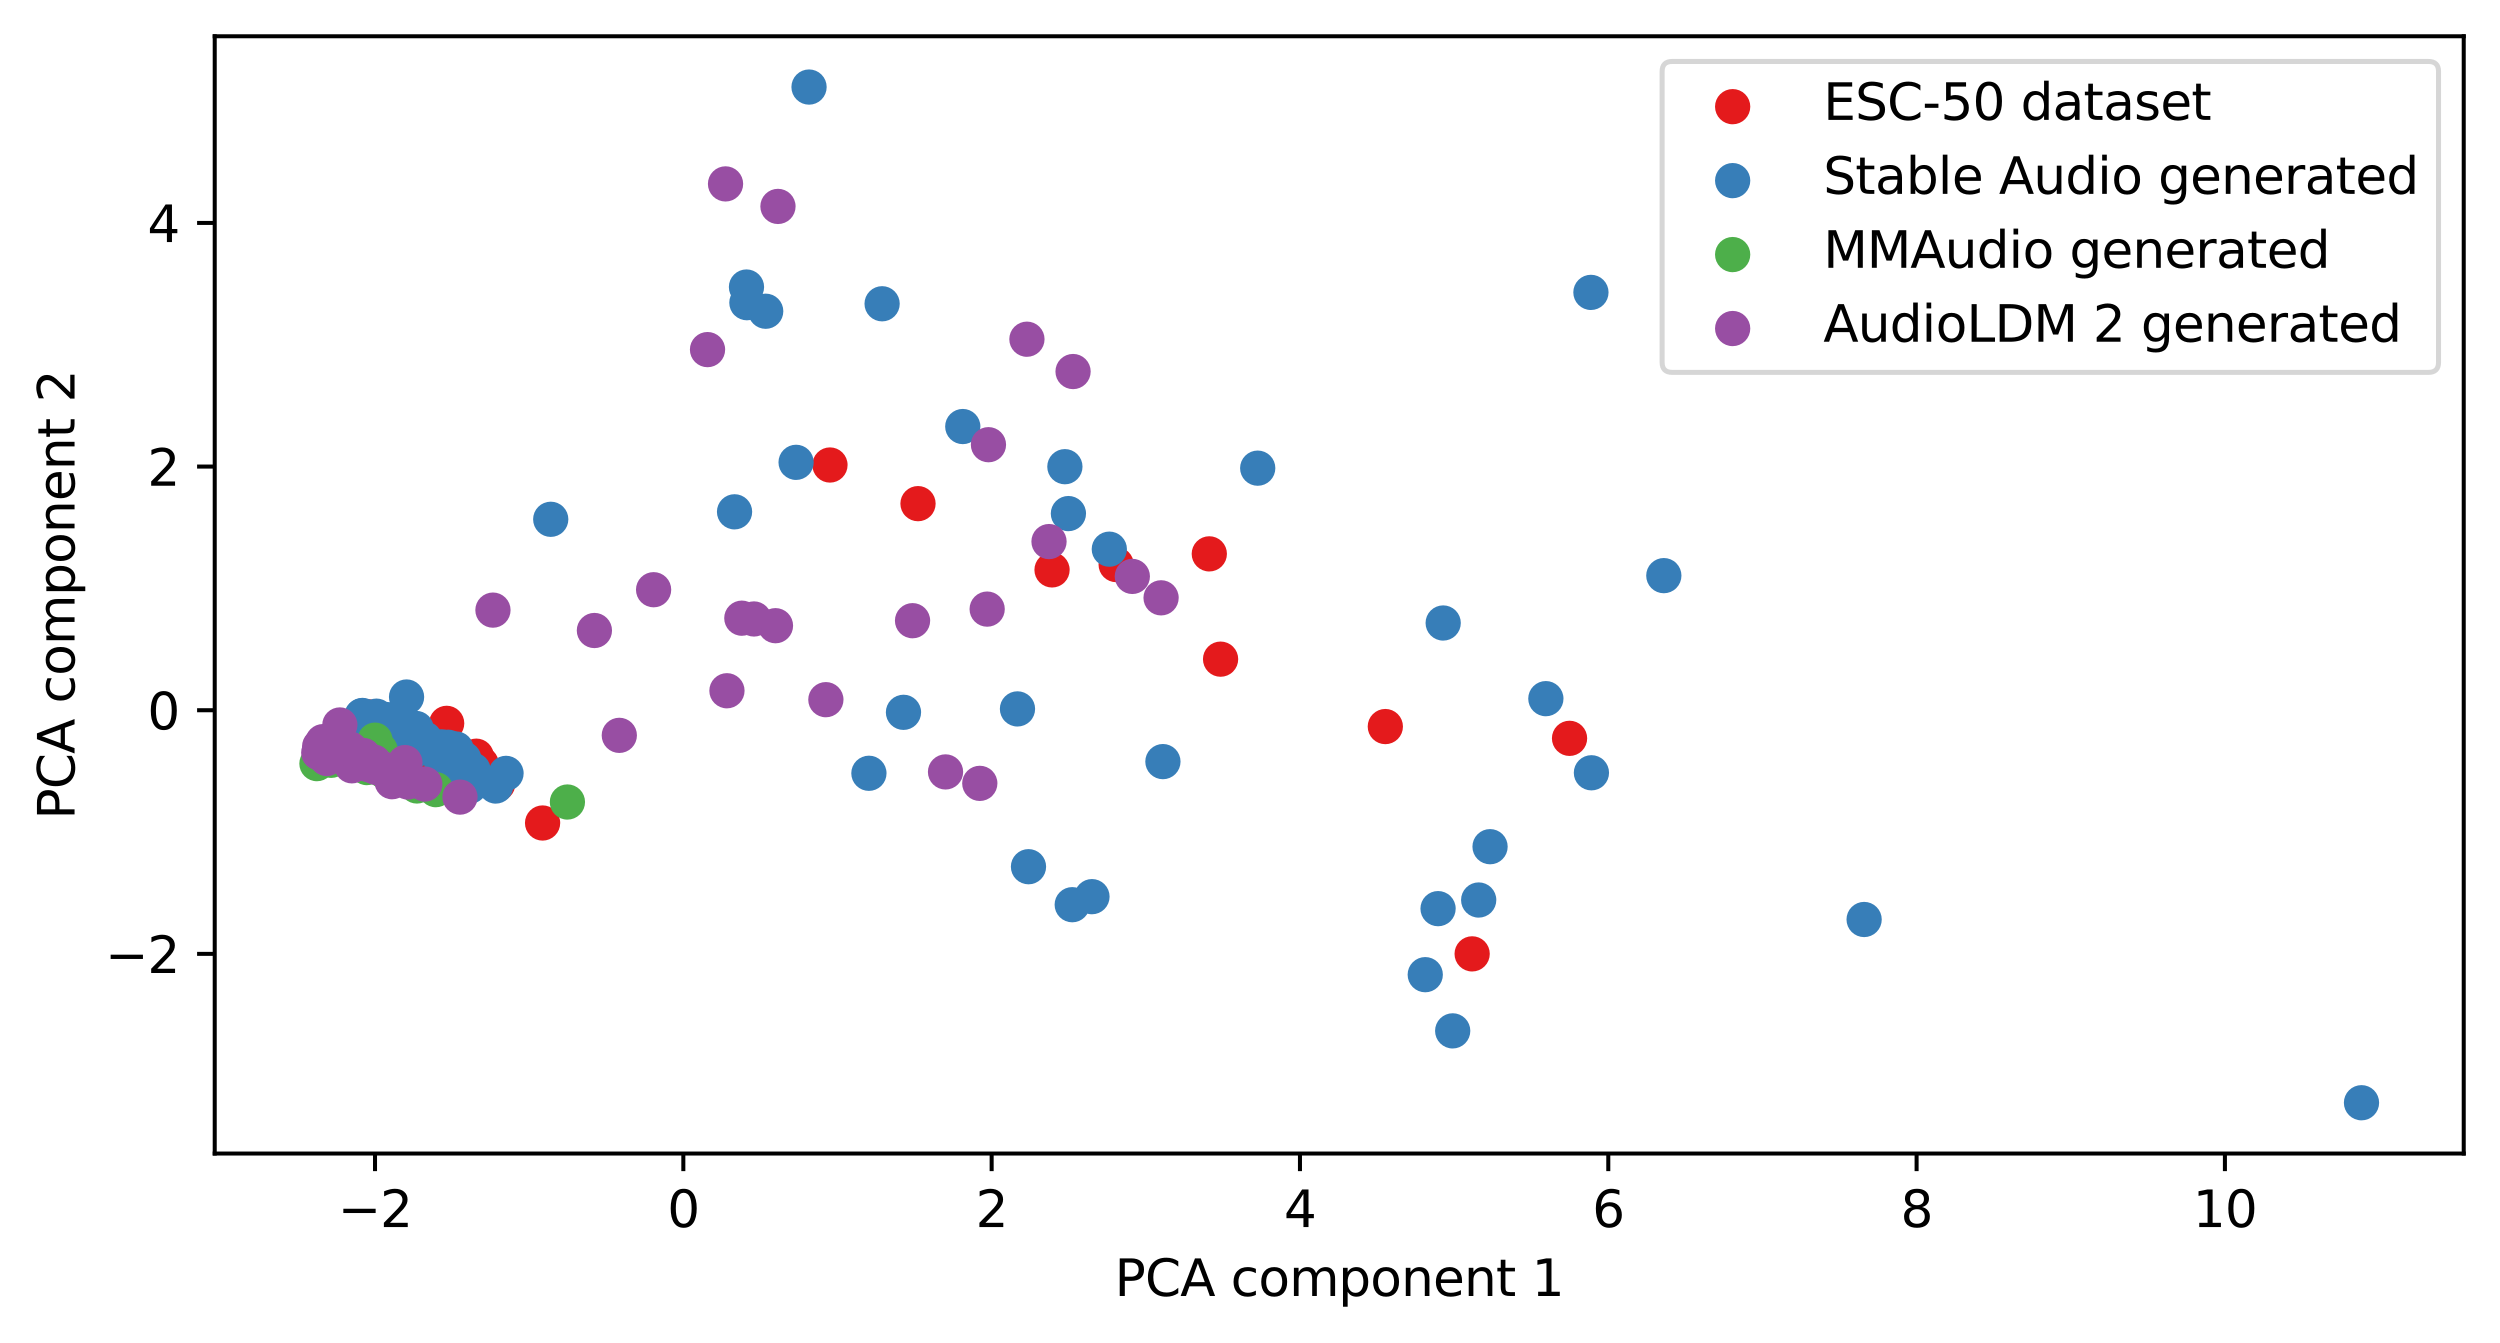 <?xml version="1.0" encoding="utf-8" standalone="no"?>
<!DOCTYPE svg PUBLIC "-//W3C//DTD SVG 1.1//EN"
  "http://www.w3.org/Graphics/SVG/1.1/DTD/svg11.dtd">
<svg xmlns:xlink="http://www.w3.org/1999/xlink" width="496.22pt" height="266.516pt" viewBox="0 0 496.22 266.516" xmlns="http://www.w3.org/2000/svg" version="1.1">
 <defs>
  <style type="text/css">*{stroke-linejoin: round; stroke-linecap: butt}</style>
 </defs>
 <g id="figure_1">
  <g id="patch_1">
   <path d="M 0 266.516 
L 496.22 266.516 
L 496.22 0 
L 0 0 
z
" style="fill: #ffffff"/>
  </g>
  <g id="axes_1">
   <g id="patch_2">
    <path d="M 42.62 228.96 
L 489.02 228.96 
L 489.02 7.2 
L 42.62 7.2 
z
" style="fill: #ffffff"/>
   </g>
   <g id="PathCollection_1">
    <defs>
     <path id="m71745b156c" d="M 0 3 
C 0.796 3 1.559 2.684 2.121 2.121 
C 2.684 1.559 3 0.796 3 0 
C 3 -0.796 2.684 -1.559 2.121 -2.121 
C 1.559 -2.684 0.796 -3 0 -3 
C -0.796 -3 -1.559 -2.684 -2.121 -2.121 
C -2.684 -1.559 -3 -0.796 -3 0 
C -3 0.796 -2.684 1.559 -2.121 2.121 
C -1.559 2.684 -0.796 3 0 3 
z
" style="stroke: #e41a1c"/>
    </defs>
    <g clip-path="url(#p0a23912acc)">
     <use xlink:href="#m71745b156c" x="89.39" y="150.305" style="fill: #e41a1c; stroke: #e41a1c"/>
     <use xlink:href="#m71745b156c" x="82.631" y="147.288" style="fill: #e41a1c; stroke: #e41a1c"/>
     <use xlink:href="#m71745b156c" x="85.087" y="147.838" style="fill: #e41a1c; stroke: #e41a1c"/>
     <use xlink:href="#m71745b156c" x="89.324" y="152.414" style="fill: #e41a1c; stroke: #e41a1c"/>
     <use xlink:href="#m71745b156c" x="75.941" y="145.115" style="fill: #e41a1c; stroke: #e41a1c"/>
     <use xlink:href="#m71745b156c" x="98.795" y="155.592" style="fill: #e41a1c; stroke: #e41a1c"/>
     <use xlink:href="#m71745b156c" x="240.032" y="109.936" style="fill: #e41a1c; stroke: #e41a1c"/>
     <use xlink:href="#m71745b156c" x="95.504" y="151.627" style="fill: #e41a1c; stroke: #e41a1c"/>
     <use xlink:href="#m71745b156c" x="87.252" y="149.55" style="fill: #e41a1c; stroke: #e41a1c"/>
     <use xlink:href="#m71745b156c" x="78.354" y="145.367" style="fill: #e41a1c; stroke: #e41a1c"/>
     <use xlink:href="#m71745b156c" x="88.658" y="143.575" style="fill: #e41a1c; stroke: #e41a1c"/>
     <use xlink:href="#m71745b156c" x="81.967" y="146.734" style="fill: #e41a1c; stroke: #e41a1c"/>
     <use xlink:href="#m71745b156c" x="84.315" y="147.392" style="fill: #e41a1c; stroke: #e41a1c"/>
     <use xlink:href="#m71745b156c" x="87.472" y="150.974" style="fill: #e41a1c; stroke: #e41a1c"/>
     <use xlink:href="#m71745b156c" x="89.303" y="149.693" style="fill: #e41a1c; stroke: #e41a1c"/>
     <use xlink:href="#m71745b156c" x="311.536" y="146.552" style="fill: #e41a1c; stroke: #e41a1c"/>
     <use xlink:href="#m71745b156c" x="72.978" y="142.26" style="fill: #e41a1c; stroke: #e41a1c"/>
     <use xlink:href="#m71745b156c" x="86.534" y="148.903" style="fill: #e41a1c; stroke: #e41a1c"/>
     <use xlink:href="#m71745b156c" x="107.695" y="163.356" style="fill: #e41a1c; stroke: #e41a1c"/>
     <use xlink:href="#m71745b156c" x="86.717" y="150.356" style="fill: #e41a1c; stroke: #e41a1c"/>
     <use xlink:href="#m71745b156c" x="95.206" y="153.886" style="fill: #e41a1c; stroke: #e41a1c"/>
     <use xlink:href="#m71745b156c" x="93.02" y="152.169" style="fill: #e41a1c; stroke: #e41a1c"/>
     <use xlink:href="#m71745b156c" x="73.676" y="146.393" style="fill: #e41a1c; stroke: #e41a1c"/>
     <use xlink:href="#m71745b156c" x="80.203" y="146.301" style="fill: #e41a1c; stroke: #e41a1c"/>
     <use xlink:href="#m71745b156c" x="94.533" y="150.092" style="fill: #e41a1c; stroke: #e41a1c"/>
     <use xlink:href="#m71745b156c" x="242.27" y="130.835" style="fill: #e41a1c; stroke: #e41a1c"/>
     <use xlink:href="#m71745b156c" x="208.817" y="113.119" style="fill: #e41a1c; stroke: #e41a1c"/>
     <use xlink:href="#m71745b156c" x="274.971" y="144.214" style="fill: #e41a1c; stroke: #e41a1c"/>
     <use xlink:href="#m71745b156c" x="292.204" y="189.332" style="fill: #e41a1c; stroke: #e41a1c"/>
     <use xlink:href="#m71745b156c" x="95.523" y="152.579" style="fill: #e41a1c; stroke: #e41a1c"/>
     <use xlink:href="#m71745b156c" x="164.738" y="92.298" style="fill: #e41a1c; stroke: #e41a1c"/>
     <use xlink:href="#m71745b156c" x="182.214" y="99.968" style="fill: #e41a1c; stroke: #e41a1c"/>
     <use xlink:href="#m71745b156c" x="221.545" y="112.063" style="fill: #e41a1c; stroke: #e41a1c"/>
    </g>
   </g>
   <g id="PathCollection_2">
    <defs>
     <path id="m105aaa38ca" d="M 0 3 
C 0.796 3 1.559 2.684 2.121 2.121 
C 2.684 1.559 3 0.796 3 0 
C 3 -0.796 2.684 -1.559 2.121 -2.121 
C 1.559 -2.684 0.796 -3 0 -3 
C -0.796 -3 -1.559 -2.684 -2.121 -2.121 
C -2.684 -1.559 -3 -0.796 -3 0 
C -3 0.796 -2.684 1.559 -2.121 2.121 
C -1.559 2.684 -0.796 3 0 3 
z
" style="stroke: #377eb8"/>
    </defs>
    <g clip-path="url(#p0a23912acc)">
     <use xlink:href="#m105aaa38ca" x="90.923" y="151.576" style="fill: #377eb8; stroke: #377eb8"/>
     <use xlink:href="#m105aaa38ca" x="468.729" y="218.88" style="fill: #377eb8; stroke: #377eb8"/>
     <use xlink:href="#m105aaa38ca" x="216.743" y="177.976" style="fill: #377eb8; stroke: #377eb8"/>
     <use xlink:href="#m105aaa38ca" x="211.367" y="92.634" style="fill: #377eb8; stroke: #377eb8"/>
     <use xlink:href="#m105aaa38ca" x="285.438" y="180.356" style="fill: #377eb8; stroke: #377eb8"/>
     <use xlink:href="#m105aaa38ca" x="84.327" y="146.686" style="fill: #377eb8; stroke: #377eb8"/>
     <use xlink:href="#m105aaa38ca" x="80.696" y="138.346" style="fill: #377eb8; stroke: #377eb8"/>
     <use xlink:href="#m105aaa38ca" x="81.53" y="149.56" style="fill: #377eb8; stroke: #377eb8"/>
     <use xlink:href="#m105aaa38ca" x="75.283" y="143.885" style="fill: #377eb8; stroke: #377eb8"/>
     <use xlink:href="#m105aaa38ca" x="71.845" y="145.232" style="fill: #377eb8; stroke: #377eb8"/>
     <use xlink:href="#m105aaa38ca" x="330.249" y="114.257" style="fill: #377eb8; stroke: #377eb8"/>
     <use xlink:href="#m105aaa38ca" x="76.801" y="142.821" style="fill: #377eb8; stroke: #377eb8"/>
     <use xlink:href="#m105aaa38ca" x="87.916" y="150.387" style="fill: #377eb8; stroke: #377eb8"/>
     <use xlink:href="#m105aaa38ca" x="73.688" y="144.014" style="fill: #377eb8; stroke: #377eb8"/>
     <use xlink:href="#m105aaa38ca" x="93.91" y="152.878" style="fill: #377eb8; stroke: #377eb8"/>
     <use xlink:href="#m105aaa38ca" x="288.342" y="204.616" style="fill: #377eb8; stroke: #377eb8"/>
     <use xlink:href="#m105aaa38ca" x="109.314" y="103.074" style="fill: #377eb8; stroke: #377eb8"/>
     <use xlink:href="#m105aaa38ca" x="92.075" y="150.651" style="fill: #377eb8; stroke: #377eb8"/>
     <use xlink:href="#m105aaa38ca" x="87.633" y="148.242" style="fill: #377eb8; stroke: #377eb8"/>
     <use xlink:href="#m105aaa38ca" x="83.213" y="146.334" style="fill: #377eb8; stroke: #377eb8"/>
     <use xlink:href="#m105aaa38ca" x="315.878" y="153.389" style="fill: #377eb8; stroke: #377eb8"/>
     <use xlink:href="#m105aaa38ca" x="100.439" y="153.506" style="fill: #377eb8; stroke: #377eb8"/>
     <use xlink:href="#m105aaa38ca" x="91.788" y="152.831" style="fill: #377eb8; stroke: #377eb8"/>
     <use xlink:href="#m105aaa38ca" x="204.143" y="172.031" style="fill: #377eb8; stroke: #377eb8"/>
     <use xlink:href="#m105aaa38ca" x="175.089" y="60.295" style="fill: #377eb8; stroke: #377eb8"/>
     <use xlink:href="#m105aaa38ca" x="75.795" y="146.29" style="fill: #377eb8; stroke: #377eb8"/>
     <use xlink:href="#m105aaa38ca" x="220.186" y="109.004" style="fill: #377eb8; stroke: #377eb8"/>
     <use xlink:href="#m105aaa38ca" x="151.981" y="61.777" style="fill: #377eb8; stroke: #377eb8"/>
     <use xlink:href="#m105aaa38ca" x="71.942" y="142.007" style="fill: #377eb8; stroke: #377eb8"/>
     <use xlink:href="#m105aaa38ca" x="82.599" y="144.591" style="fill: #377eb8; stroke: #377eb8"/>
     <use xlink:href="#m105aaa38ca" x="160.585" y="17.28" style="fill: #377eb8; stroke: #377eb8"/>
     <use xlink:href="#m105aaa38ca" x="79.992" y="146.587" style="fill: #377eb8; stroke: #377eb8"/>
     <use xlink:href="#m105aaa38ca" x="148.25" y="60.082" style="fill: #377eb8; stroke: #377eb8"/>
     <use xlink:href="#m105aaa38ca" x="145.799" y="101.59" style="fill: #377eb8; stroke: #377eb8"/>
     <use xlink:href="#m105aaa38ca" x="370.007" y="182.509" style="fill: #377eb8; stroke: #377eb8"/>
     <use xlink:href="#m105aaa38ca" x="230.825" y="151.17" style="fill: #377eb8; stroke: #377eb8"/>
     <use xlink:href="#m105aaa38ca" x="92.935" y="152.181" style="fill: #377eb8; stroke: #377eb8"/>
     <use xlink:href="#m105aaa38ca" x="74.711" y="142.148" style="fill: #377eb8; stroke: #377eb8"/>
     <use xlink:href="#m105aaa38ca" x="78.512" y="146.834" style="fill: #377eb8; stroke: #377eb8"/>
     <use xlink:href="#m105aaa38ca" x="89.182" y="151.969" style="fill: #377eb8; stroke: #377eb8"/>
     <use xlink:href="#m105aaa38ca" x="90.525" y="148.668" style="fill: #377eb8; stroke: #377eb8"/>
     <use xlink:href="#m105aaa38ca" x="295.758" y="168.058" style="fill: #377eb8; stroke: #377eb8"/>
     <use xlink:href="#m105aaa38ca" x="172.468" y="153.488" style="fill: #377eb8; stroke: #377eb8"/>
     <use xlink:href="#m105aaa38ca" x="179.329" y="141.388" style="fill: #377eb8; stroke: #377eb8"/>
     <use xlink:href="#m105aaa38ca" x="249.641" y="92.925" style="fill: #377eb8; stroke: #377eb8"/>
     <use xlink:href="#m105aaa38ca" x="86.378" y="148.255" style="fill: #377eb8; stroke: #377eb8"/>
     <use xlink:href="#m105aaa38ca" x="89.987" y="151.399" style="fill: #377eb8; stroke: #377eb8"/>
     <use xlink:href="#m105aaa38ca" x="306.834" y="138.675" style="fill: #377eb8; stroke: #377eb8"/>
     <use xlink:href="#m105aaa38ca" x="87.478" y="150.743" style="fill: #377eb8; stroke: #377eb8"/>
     <use xlink:href="#m105aaa38ca" x="282.895" y="193.462" style="fill: #377eb8; stroke: #377eb8"/>
     <use xlink:href="#m105aaa38ca" x="191.099" y="84.663" style="fill: #377eb8; stroke: #377eb8"/>
     <use xlink:href="#m105aaa38ca" x="71.811" y="142.113" style="fill: #377eb8; stroke: #377eb8"/>
     <use xlink:href="#m105aaa38ca" x="315.78" y="58.036" style="fill: #377eb8; stroke: #377eb8"/>
     <use xlink:href="#m105aaa38ca" x="77.862" y="143.049" style="fill: #377eb8; stroke: #377eb8"/>
     <use xlink:href="#m105aaa38ca" x="79.306" y="146.859" style="fill: #377eb8; stroke: #377eb8"/>
     <use xlink:href="#m105aaa38ca" x="88.954" y="148.318" style="fill: #377eb8; stroke: #377eb8"/>
     <use xlink:href="#m105aaa38ca" x="212.066" y="101.94" style="fill: #377eb8; stroke: #377eb8"/>
     <use xlink:href="#m105aaa38ca" x="212.824" y="179.572" style="fill: #377eb8; stroke: #377eb8"/>
     <use xlink:href="#m105aaa38ca" x="286.455" y="123.657" style="fill: #377eb8; stroke: #377eb8"/>
     <use xlink:href="#m105aaa38ca" x="98.399" y="156.016" style="fill: #377eb8; stroke: #377eb8"/>
     <use xlink:href="#m105aaa38ca" x="201.958" y="140.71" style="fill: #377eb8; stroke: #377eb8"/>
     <use xlink:href="#m105aaa38ca" x="293.502" y="178.641" style="fill: #377eb8; stroke: #377eb8"/>
     <use xlink:href="#m105aaa38ca" x="84.988" y="147.84" style="fill: #377eb8; stroke: #377eb8"/>
     <use xlink:href="#m105aaa38ca" x="93.256" y="156.047" style="fill: #377eb8; stroke: #377eb8"/>
     <use xlink:href="#m105aaa38ca" x="158.016" y="91.768" style="fill: #377eb8; stroke: #377eb8"/>
     <use xlink:href="#m105aaa38ca" x="148.168" y="56.972" style="fill: #377eb8; stroke: #377eb8"/>
    </g>
   </g>
   <g id="PathCollection_3">
    <defs>
     <path id="m291e677993" d="M 0 3 
C 0.796 3 1.559 2.684 2.121 2.121 
C 2.684 1.559 3 0.796 3 0 
C 3 -0.796 2.684 -1.559 2.121 -2.121 
C 1.559 -2.684 0.796 -3 0 -3 
C -0.796 -3 -1.559 -2.684 -2.121 -2.121 
C -2.684 -1.559 -3 -0.796 -3 0 
C -3 0.796 -2.684 1.559 -2.121 2.121 
C -1.559 2.684 -0.796 3 0 3 
z
" style="stroke: #4daf4a"/>
    </defs>
    <g clip-path="url(#p0a23912acc)">
     <use xlink:href="#m291e677993" x="63.682" y="148.037" style="fill: #4daf4a; stroke: #4daf4a"/>
     <use xlink:href="#m291e677993" x="86.506" y="156.737" style="fill: #4daf4a; stroke: #4daf4a"/>
     <use xlink:href="#m291e677993" x="76.213" y="153.044" style="fill: #4daf4a; stroke: #4daf4a"/>
     <use xlink:href="#m291e677993" x="78.954" y="153.773" style="fill: #4daf4a; stroke: #4daf4a"/>
     <use xlink:href="#m291e677993" x="73.778" y="150.828" style="fill: #4daf4a; stroke: #4daf4a"/>
     <use xlink:href="#m291e677993" x="75.465" y="148.905" style="fill: #4daf4a; stroke: #4daf4a"/>
     <use xlink:href="#m291e677993" x="67.693" y="148.277" style="fill: #4daf4a; stroke: #4daf4a"/>
     <use xlink:href="#m291e677993" x="78.343" y="154.203" style="fill: #4daf4a; stroke: #4daf4a"/>
     <use xlink:href="#m291e677993" x="72.59" y="150.877" style="fill: #4daf4a; stroke: #4daf4a"/>
     <use xlink:href="#m291e677993" x="66.364" y="148.444" style="fill: #4daf4a; stroke: #4daf4a"/>
     <use xlink:href="#m291e677993" x="77.944" y="154.852" style="fill: #4daf4a; stroke: #4daf4a"/>
     <use xlink:href="#m291e677993" x="67.599" y="147.527" style="fill: #4daf4a; stroke: #4daf4a"/>
     <use xlink:href="#m291e677993" x="66.556" y="150.464" style="fill: #4daf4a; stroke: #4daf4a"/>
     <use xlink:href="#m291e677993" x="72.816" y="152.354" style="fill: #4daf4a; stroke: #4daf4a"/>
     <use xlink:href="#m291e677993" x="65.574" y="150.431" style="fill: #4daf4a; stroke: #4daf4a"/>
     <use xlink:href="#m291e677993" x="78.139" y="153.948" style="fill: #4daf4a; stroke: #4daf4a"/>
     <use xlink:href="#m291e677993" x="82.753" y="156.007" style="fill: #4daf4a; stroke: #4daf4a"/>
     <use xlink:href="#m291e677993" x="69.059" y="148.891" style="fill: #4daf4a; stroke: #4daf4a"/>
     <use xlink:href="#m291e677993" x="112.625" y="159.189" style="fill: #4daf4a; stroke: #4daf4a"/>
     <use xlink:href="#m291e677993" x="65.991" y="149.294" style="fill: #4daf4a; stroke: #4daf4a"/>
     <use xlink:href="#m291e677993" x="77.565" y="151.604" style="fill: #4daf4a; stroke: #4daf4a"/>
     <use xlink:href="#m291e677993" x="65.764" y="150.91" style="fill: #4daf4a; stroke: #4daf4a"/>
     <use xlink:href="#m291e677993" x="68.079" y="148.262" style="fill: #4daf4a; stroke: #4daf4a"/>
     <use xlink:href="#m291e677993" x="68.615" y="150.111" style="fill: #4daf4a; stroke: #4daf4a"/>
     <use xlink:href="#m291e677993" x="70.748" y="151.402" style="fill: #4daf4a; stroke: #4daf4a"/>
     <use xlink:href="#m291e677993" x="74.433" y="146.911" style="fill: #4daf4a; stroke: #4daf4a"/>
     <use xlink:href="#m291e677993" x="62.911" y="151.571" style="fill: #4daf4a; stroke: #4daf4a"/>
     <use xlink:href="#m291e677993" x="66.268" y="148.27" style="fill: #4daf4a; stroke: #4daf4a"/>
    </g>
   </g>
   <g id="PathCollection_4">
    <defs>
     <path id="m12a2774cb4" d="M 0 3 
C 0.796 3 1.559 2.684 2.121 2.121 
C 2.684 1.559 3 0.796 3 0 
C 3 -0.796 2.684 -1.559 2.121 -2.121 
C 1.559 -2.684 0.796 -3 0 -3 
C -0.796 -3 -1.559 -2.684 -2.121 -2.121 
C -2.684 -1.559 -3 -0.796 -3 0 
C -3 0.796 -2.684 1.559 -2.121 2.121 
C -1.559 2.684 -0.796 3 0 3 
z
" style="stroke: #984ea3"/>
    </defs>
    <g clip-path="url(#p0a23912acc)">
     <use xlink:href="#m12a2774cb4" x="97.845" y="121.101" style="fill: #984ea3; stroke: #984ea3"/>
     <use xlink:href="#m12a2774cb4" x="224.752" y="114.411" style="fill: #984ea3; stroke: #984ea3"/>
     <use xlink:href="#m12a2774cb4" x="230.46" y="118.662" style="fill: #984ea3; stroke: #984ea3"/>
     <use xlink:href="#m12a2774cb4" x="140.435" y="69.392" style="fill: #984ea3; stroke: #984ea3"/>
     <use xlink:href="#m12a2774cb4" x="73.284" y="151.606" style="fill: #984ea3; stroke: #984ea3"/>
     <use xlink:href="#m12a2774cb4" x="79.673" y="152.309" style="fill: #984ea3; stroke: #984ea3"/>
     <use xlink:href="#m12a2774cb4" x="144.009" y="36.504" style="fill: #984ea3; stroke: #984ea3"/>
     <use xlink:href="#m12a2774cb4" x="194.477" y="155.49" style="fill: #984ea3; stroke: #984ea3"/>
     <use xlink:href="#m12a2774cb4" x="117.981" y="125.148" style="fill: #984ea3; stroke: #984ea3"/>
     <use xlink:href="#m12a2774cb4" x="195.941" y="120.901" style="fill: #984ea3; stroke: #984ea3"/>
     <use xlink:href="#m12a2774cb4" x="163.925" y="138.876" style="fill: #984ea3; stroke: #984ea3"/>
     <use xlink:href="#m12a2774cb4" x="73.145" y="151.789" style="fill: #984ea3; stroke: #984ea3"/>
     <use xlink:href="#m12a2774cb4" x="79.639" y="154.062" style="fill: #984ea3; stroke: #984ea3"/>
     <use xlink:href="#m12a2774cb4" x="70.871" y="150.797" style="fill: #984ea3; stroke: #984ea3"/>
     <use xlink:href="#m12a2774cb4" x="77.827" y="155.159" style="fill: #984ea3; stroke: #984ea3"/>
     <use xlink:href="#m12a2774cb4" x="74.235" y="151.268" style="fill: #984ea3; stroke: #984ea3"/>
     <use xlink:href="#m12a2774cb4" x="80.952" y="155.223" style="fill: #984ea3; stroke: #984ea3"/>
     <use xlink:href="#m12a2774cb4" x="74.223" y="152.097" style="fill: #984ea3; stroke: #984ea3"/>
     <use xlink:href="#m12a2774cb4" x="65.415" y="149.296" style="fill: #984ea3; stroke: #984ea3"/>
     <use xlink:href="#m12a2774cb4" x="64.859" y="150.562" style="fill: #984ea3; stroke: #984ea3"/>
     <use xlink:href="#m12a2774cb4" x="187.675" y="153.218" style="fill: #984ea3; stroke: #984ea3"/>
     <use xlink:href="#m12a2774cb4" x="72.12" y="149.954" style="fill: #984ea3; stroke: #984ea3"/>
     <use xlink:href="#m12a2774cb4" x="67.458" y="143.897" style="fill: #984ea3; stroke: #984ea3"/>
     <use xlink:href="#m12a2774cb4" x="65.177" y="147.107" style="fill: #984ea3; stroke: #984ea3"/>
     <use xlink:href="#m12a2774cb4" x="76.104" y="152.654" style="fill: #984ea3; stroke: #984ea3"/>
     <use xlink:href="#m12a2774cb4" x="181.129" y="123.2" style="fill: #984ea3; stroke: #984ea3"/>
     <use xlink:href="#m12a2774cb4" x="91.299" y="158.217" style="fill: #984ea3; stroke: #984ea3"/>
     <use xlink:href="#m12a2774cb4" x="208.217" y="107.496" style="fill: #984ea3; stroke: #984ea3"/>
     <use xlink:href="#m12a2774cb4" x="78.71" y="153.205" style="fill: #984ea3; stroke: #984ea3"/>
     <use xlink:href="#m12a2774cb4" x="68.473" y="149.505" style="fill: #984ea3; stroke: #984ea3"/>
     <use xlink:href="#m12a2774cb4" x="73.851" y="151.712" style="fill: #984ea3; stroke: #984ea3"/>
     <use xlink:href="#m12a2774cb4" x="144.291" y="137.106" style="fill: #984ea3; stroke: #984ea3"/>
     <use xlink:href="#m12a2774cb4" x="64.095" y="147.206" style="fill: #984ea3; stroke: #984ea3"/>
     <use xlink:href="#m12a2774cb4" x="64.484" y="148.041" style="fill: #984ea3; stroke: #984ea3"/>
     <use xlink:href="#m12a2774cb4" x="154.416" y="40.974" style="fill: #984ea3; stroke: #984ea3"/>
     <use xlink:href="#m12a2774cb4" x="70.408" y="151.337" style="fill: #984ea3; stroke: #984ea3"/>
     <use xlink:href="#m12a2774cb4" x="153.922" y="124.193" style="fill: #984ea3; stroke: #984ea3"/>
     <use xlink:href="#m12a2774cb4" x="149.655" y="122.858" style="fill: #984ea3; stroke: #984ea3"/>
     <use xlink:href="#m12a2774cb4" x="203.832" y="67.329" style="fill: #984ea3; stroke: #984ea3"/>
     <use xlink:href="#m12a2774cb4" x="70.635" y="151.269" style="fill: #984ea3; stroke: #984ea3"/>
     <use xlink:href="#m12a2774cb4" x="66.483" y="149.612" style="fill: #984ea3; stroke: #984ea3"/>
     <use xlink:href="#m12a2774cb4" x="63.45" y="148.15" style="fill: #984ea3; stroke: #984ea3"/>
     <use xlink:href="#m12a2774cb4" x="212.99" y="73.746" style="fill: #984ea3; stroke: #984ea3"/>
     <use xlink:href="#m12a2774cb4" x="78.632" y="153.895" style="fill: #984ea3; stroke: #984ea3"/>
     <use xlink:href="#m12a2774cb4" x="73.26" y="151.733" style="fill: #984ea3; stroke: #984ea3"/>
     <use xlink:href="#m12a2774cb4" x="69.845" y="152.007" style="fill: #984ea3; stroke: #984ea3"/>
     <use xlink:href="#m12a2774cb4" x="129.732" y="117.052" style="fill: #984ea3; stroke: #984ea3"/>
     <use xlink:href="#m12a2774cb4" x="80.373" y="151.36" style="fill: #984ea3; stroke: #984ea3"/>
     <use xlink:href="#m12a2774cb4" x="70.042" y="151.22" style="fill: #984ea3; stroke: #984ea3"/>
     <use xlink:href="#m12a2774cb4" x="122.925" y="145.959" style="fill: #984ea3; stroke: #984ea3"/>
     <use xlink:href="#m12a2774cb4" x="63.266" y="149.412" style="fill: #984ea3; stroke: #984ea3"/>
     <use xlink:href="#m12a2774cb4" x="77.509" y="153.185" style="fill: #984ea3; stroke: #984ea3"/>
     <use xlink:href="#m12a2774cb4" x="64.165" y="148.152" style="fill: #984ea3; stroke: #984ea3"/>
     <use xlink:href="#m12a2774cb4" x="147.245" y="122.702" style="fill: #984ea3; stroke: #984ea3"/>
     <use xlink:href="#m12a2774cb4" x="74.679" y="152.332" style="fill: #984ea3; stroke: #984ea3"/>
     <use xlink:href="#m12a2774cb4" x="63.701" y="147.983" style="fill: #984ea3; stroke: #984ea3"/>
     <use xlink:href="#m12a2774cb4" x="69.148" y="149.406" style="fill: #984ea3; stroke: #984ea3"/>
     <use xlink:href="#m12a2774cb4" x="196.196" y="88.268" style="fill: #984ea3; stroke: #984ea3"/>
     <use xlink:href="#m12a2774cb4" x="73.266" y="151.338" style="fill: #984ea3; stroke: #984ea3"/>
     <use xlink:href="#m12a2774cb4" x="69.54" y="148.686" style="fill: #984ea3; stroke: #984ea3"/>
     <use xlink:href="#m12a2774cb4" x="84.318" y="155.625" style="fill: #984ea3; stroke: #984ea3"/>
    </g>
   </g>
   <g id="matplotlib.axis_1">
    <g id="xtick_1">
     <g id="line2d_1">
      <defs>
       <path id="mf5f7588161" d="M 0 0 
L 0 3.5 
" style="stroke: #000000; stroke-width: 0.8"/>
      </defs>
      <g>
       <use xlink:href="#mf5f7588161" x="74.436" y="228.96" style="stroke: #000000; stroke-width: 0.8"/>
      </g>
     </g>
     <g id="text_1">
      <!-- −2 -->
      <g transform="translate(67.065 243.558) scale(0.1 -0.1)">
       <defs>
        <path id="DejaVuSans-2212" d="M 678 2272 
L 4684 2272 
L 4684 1741 
L 678 1741 
L 678 2272 
z
" transform="scale(0.016)"/>
        <path id="DejaVuSans-32" d="M 1228 531 
L 3431 531 
L 3431 0 
L 469 0 
L 469 531 
Q 828 903 1448 1529 
Q 2069 2156 2228 2338 
Q 2531 2678 2651 2914 
Q 2772 3150 2772 3378 
Q 2772 3750 2511 3984 
Q 2250 4219 1831 4219 
Q 1534 4219 1204 4116 
Q 875 4013 500 3803 
L 500 4441 
Q 881 4594 1212 4672 
Q 1544 4750 1819 4750 
Q 2544 4750 2975 4387 
Q 3406 4025 3406 3419 
Q 3406 3131 3298 2873 
Q 3191 2616 2906 2266 
Q 2828 2175 2409 1742 
Q 1991 1309 1228 531 
z
" transform="scale(0.016)"/>
       </defs>
       <use xlink:href="#DejaVuSans-2212"/>
       <use xlink:href="#DejaVuSans-32" transform="translate(83.789 0)"/>
      </g>
     </g>
    </g>
    <g id="xtick_2">
     <g id="line2d_2">
      <g>
       <use xlink:href="#mf5f7588161" x="135.633" y="228.96" style="stroke: #000000; stroke-width: 0.8"/>
      </g>
     </g>
     <g id="text_2">
      <!-- 0 -->
      <g transform="translate(132.452 243.558) scale(0.1 -0.1)">
       <defs>
        <path id="DejaVuSans-30" d="M 2034 4250 
Q 1547 4250 1301 3770 
Q 1056 3291 1056 2328 
Q 1056 1369 1301 889 
Q 1547 409 2034 409 
Q 2525 409 2770 889 
Q 3016 1369 3016 2328 
Q 3016 3291 2770 3770 
Q 2525 4250 2034 4250 
z
M 2034 4750 
Q 2819 4750 3233 4129 
Q 3647 3509 3647 2328 
Q 3647 1150 3233 529 
Q 2819 -91 2034 -91 
Q 1250 -91 836 529 
Q 422 1150 422 2328 
Q 422 3509 836 4129 
Q 1250 4750 2034 4750 
z
" transform="scale(0.016)"/>
       </defs>
       <use xlink:href="#DejaVuSans-30"/>
      </g>
     </g>
    </g>
    <g id="xtick_3">
     <g id="line2d_3">
      <g>
       <use xlink:href="#mf5f7588161" x="196.83" y="228.96" style="stroke: #000000; stroke-width: 0.8"/>
      </g>
     </g>
     <g id="text_3">
      <!-- 2 -->
      <g transform="translate(193.649 243.558) scale(0.1 -0.1)">
       <use xlink:href="#DejaVuSans-32"/>
      </g>
     </g>
    </g>
    <g id="xtick_4">
     <g id="line2d_4">
      <g>
       <use xlink:href="#mf5f7588161" x="258.027" y="228.96" style="stroke: #000000; stroke-width: 0.8"/>
      </g>
     </g>
     <g id="text_4">
      <!-- 4 -->
      <g transform="translate(254.846 243.558) scale(0.1 -0.1)">
       <defs>
        <path id="DejaVuSans-34" d="M 2419 4116 
L 825 1625 
L 2419 1625 
L 2419 4116 
z
M 2253 4666 
L 3047 4666 
L 3047 1625 
L 3713 1625 
L 3713 1100 
L 3047 1100 
L 3047 0 
L 2419 0 
L 2419 1100 
L 313 1100 
L 313 1709 
L 2253 4666 
z
" transform="scale(0.016)"/>
       </defs>
       <use xlink:href="#DejaVuSans-34"/>
      </g>
     </g>
    </g>
    <g id="xtick_5">
     <g id="line2d_5">
      <g>
       <use xlink:href="#mf5f7588161" x="319.225" y="228.96" style="stroke: #000000; stroke-width: 0.8"/>
      </g>
     </g>
     <g id="text_5">
      <!-- 6 -->
      <g transform="translate(316.043 243.558) scale(0.1 -0.1)">
       <defs>
        <path id="DejaVuSans-36" d="M 2113 2584 
Q 1688 2584 1439 2293 
Q 1191 2003 1191 1497 
Q 1191 994 1439 701 
Q 1688 409 2113 409 
Q 2538 409 2786 701 
Q 3034 994 3034 1497 
Q 3034 2003 2786 2293 
Q 2538 2584 2113 2584 
z
M 3366 4563 
L 3366 3988 
Q 3128 4100 2886 4159 
Q 2644 4219 2406 4219 
Q 1781 4219 1451 3797 
Q 1122 3375 1075 2522 
Q 1259 2794 1537 2939 
Q 1816 3084 2150 3084 
Q 2853 3084 3261 2657 
Q 3669 2231 3669 1497 
Q 3669 778 3244 343 
Q 2819 -91 2113 -91 
Q 1303 -91 875 529 
Q 447 1150 447 2328 
Q 447 3434 972 4092 
Q 1497 4750 2381 4750 
Q 2619 4750 2861 4703 
Q 3103 4656 3366 4563 
z
" transform="scale(0.016)"/>
       </defs>
       <use xlink:href="#DejaVuSans-36"/>
      </g>
     </g>
    </g>
    <g id="xtick_6">
     <g id="line2d_6">
      <g>
       <use xlink:href="#mf5f7588161" x="380.422" y="228.96" style="stroke: #000000; stroke-width: 0.8"/>
      </g>
     </g>
     <g id="text_6">
      <!-- 8 -->
      <g transform="translate(377.241 243.558) scale(0.1 -0.1)">
       <defs>
        <path id="DejaVuSans-38" d="M 2034 2216 
Q 1584 2216 1326 1975 
Q 1069 1734 1069 1313 
Q 1069 891 1326 650 
Q 1584 409 2034 409 
Q 2484 409 2743 651 
Q 3003 894 3003 1313 
Q 3003 1734 2745 1975 
Q 2488 2216 2034 2216 
z
M 1403 2484 
Q 997 2584 770 2862 
Q 544 3141 544 3541 
Q 544 4100 942 4425 
Q 1341 4750 2034 4750 
Q 2731 4750 3128 4425 
Q 3525 4100 3525 3541 
Q 3525 3141 3298 2862 
Q 3072 2584 2669 2484 
Q 3125 2378 3379 2068 
Q 3634 1759 3634 1313 
Q 3634 634 3220 271 
Q 2806 -91 2034 -91 
Q 1263 -91 848 271 
Q 434 634 434 1313 
Q 434 1759 690 2068 
Q 947 2378 1403 2484 
z
M 1172 3481 
Q 1172 3119 1398 2916 
Q 1625 2713 2034 2713 
Q 2441 2713 2670 2916 
Q 2900 3119 2900 3481 
Q 2900 3844 2670 4047 
Q 2441 4250 2034 4250 
Q 1625 4250 1398 4047 
Q 1172 3844 1172 3481 
z
" transform="scale(0.016)"/>
       </defs>
       <use xlink:href="#DejaVuSans-38"/>
      </g>
     </g>
    </g>
    <g id="xtick_7">
     <g id="line2d_7">
      <g>
       <use xlink:href="#mf5f7588161" x="441.619" y="228.96" style="stroke: #000000; stroke-width: 0.8"/>
      </g>
     </g>
     <g id="text_7">
      <!-- 10 -->
      <g transform="translate(435.257 243.558) scale(0.1 -0.1)">
       <defs>
        <path id="DejaVuSans-31" d="M 794 531 
L 1825 531 
L 1825 4091 
L 703 3866 
L 703 4441 
L 1819 4666 
L 2450 4666 
L 2450 531 
L 3481 531 
L 3481 0 
L 794 0 
L 794 531 
z
" transform="scale(0.016)"/>
       </defs>
       <use xlink:href="#DejaVuSans-31"/>
       <use xlink:href="#DejaVuSans-30" transform="translate(63.623 0)"/>
      </g>
     </g>
    </g>
    <g id="text_8">
     <!-- PCA component 1 -->
     <g transform="translate(221.248 257.237) scale(0.1 -0.1)">
      <defs>
       <path id="DejaVuSans-50" d="M 1259 4147 
L 1259 2394 
L 2053 2394 
Q 2494 2394 2734 2622 
Q 2975 2850 2975 3272 
Q 2975 3691 2734 3919 
Q 2494 4147 2053 4147 
L 1259 4147 
z
M 628 4666 
L 2053 4666 
Q 2838 4666 3239 4311 
Q 3641 3956 3641 3272 
Q 3641 2581 3239 2228 
Q 2838 1875 2053 1875 
L 1259 1875 
L 1259 0 
L 628 0 
L 628 4666 
z
" transform="scale(0.016)"/>
       <path id="DejaVuSans-43" d="M 4122 4306 
L 4122 3641 
Q 3803 3938 3442 4084 
Q 3081 4231 2675 4231 
Q 1875 4231 1450 3742 
Q 1025 3253 1025 2328 
Q 1025 1406 1450 917 
Q 1875 428 2675 428 
Q 3081 428 3442 575 
Q 3803 722 4122 1019 
L 4122 359 
Q 3791 134 3420 21 
Q 3050 -91 2638 -91 
Q 1578 -91 968 557 
Q 359 1206 359 2328 
Q 359 3453 968 4101 
Q 1578 4750 2638 4750 
Q 3056 4750 3426 4639 
Q 3797 4528 4122 4306 
z
" transform="scale(0.016)"/>
       <path id="DejaVuSans-41" d="M 2188 4044 
L 1331 1722 
L 3047 1722 
L 2188 4044 
z
M 1831 4666 
L 2547 4666 
L 4325 0 
L 3669 0 
L 3244 1197 
L 1141 1197 
L 716 0 
L 50 0 
L 1831 4666 
z
" transform="scale(0.016)"/>
       <path id="DejaVuSans-20" transform="scale(0.016)"/>
       <path id="DejaVuSans-63" d="M 3122 3366 
L 3122 2828 
Q 2878 2963 2633 3030 
Q 2388 3097 2138 3097 
Q 1578 3097 1268 2742 
Q 959 2388 959 1747 
Q 959 1106 1268 751 
Q 1578 397 2138 397 
Q 2388 397 2633 464 
Q 2878 531 3122 666 
L 3122 134 
Q 2881 22 2623 -34 
Q 2366 -91 2075 -91 
Q 1284 -91 818 406 
Q 353 903 353 1747 
Q 353 2603 823 3093 
Q 1294 3584 2113 3584 
Q 2378 3584 2631 3529 
Q 2884 3475 3122 3366 
z
" transform="scale(0.016)"/>
       <path id="DejaVuSans-6f" d="M 1959 3097 
Q 1497 3097 1228 2736 
Q 959 2375 959 1747 
Q 959 1119 1226 758 
Q 1494 397 1959 397 
Q 2419 397 2687 759 
Q 2956 1122 2956 1747 
Q 2956 2369 2687 2733 
Q 2419 3097 1959 3097 
z
M 1959 3584 
Q 2709 3584 3137 3096 
Q 3566 2609 3566 1747 
Q 3566 888 3137 398 
Q 2709 -91 1959 -91 
Q 1206 -91 779 398 
Q 353 888 353 1747 
Q 353 2609 779 3096 
Q 1206 3584 1959 3584 
z
" transform="scale(0.016)"/>
       <path id="DejaVuSans-6d" d="M 3328 2828 
Q 3544 3216 3844 3400 
Q 4144 3584 4550 3584 
Q 5097 3584 5394 3201 
Q 5691 2819 5691 2113 
L 5691 0 
L 5113 0 
L 5113 2094 
Q 5113 2597 4934 2840 
Q 4756 3084 4391 3084 
Q 3944 3084 3684 2787 
Q 3425 2491 3425 1978 
L 3425 0 
L 2847 0 
L 2847 2094 
Q 2847 2600 2669 2842 
Q 2491 3084 2119 3084 
Q 1678 3084 1418 2786 
Q 1159 2488 1159 1978 
L 1159 0 
L 581 0 
L 581 3500 
L 1159 3500 
L 1159 2956 
Q 1356 3278 1631 3431 
Q 1906 3584 2284 3584 
Q 2666 3584 2933 3390 
Q 3200 3197 3328 2828 
z
" transform="scale(0.016)"/>
       <path id="DejaVuSans-70" d="M 1159 525 
L 1159 -1331 
L 581 -1331 
L 581 3500 
L 1159 3500 
L 1159 2969 
Q 1341 3281 1617 3432 
Q 1894 3584 2278 3584 
Q 2916 3584 3314 3078 
Q 3713 2572 3713 1747 
Q 3713 922 3314 415 
Q 2916 -91 2278 -91 
Q 1894 -91 1617 61 
Q 1341 213 1159 525 
z
M 3116 1747 
Q 3116 2381 2855 2742 
Q 2594 3103 2138 3103 
Q 1681 3103 1420 2742 
Q 1159 2381 1159 1747 
Q 1159 1113 1420 752 
Q 1681 391 2138 391 
Q 2594 391 2855 752 
Q 3116 1113 3116 1747 
z
" transform="scale(0.016)"/>
       <path id="DejaVuSans-6e" d="M 3513 2113 
L 3513 0 
L 2938 0 
L 2938 2094 
Q 2938 2591 2744 2837 
Q 2550 3084 2163 3084 
Q 1697 3084 1428 2787 
Q 1159 2491 1159 1978 
L 1159 0 
L 581 0 
L 581 3500 
L 1159 3500 
L 1159 2956 
Q 1366 3272 1645 3428 
Q 1925 3584 2291 3584 
Q 2894 3584 3203 3211 
Q 3513 2838 3513 2113 
z
" transform="scale(0.016)"/>
       <path id="DejaVuSans-65" d="M 3597 1894 
L 3597 1613 
L 953 1613 
Q 991 1019 1311 708 
Q 1631 397 2203 397 
Q 2534 397 2845 478 
Q 3156 559 3463 722 
L 3463 178 
Q 3153 47 2828 -22 
Q 2503 -91 2169 -91 
Q 1331 -91 842 396 
Q 353 884 353 1716 
Q 353 2575 817 3079 
Q 1281 3584 2069 3584 
Q 2775 3584 3186 3129 
Q 3597 2675 3597 1894 
z
M 3022 2063 
Q 3016 2534 2758 2815 
Q 2500 3097 2075 3097 
Q 1594 3097 1305 2825 
Q 1016 2553 972 2059 
L 3022 2063 
z
" transform="scale(0.016)"/>
       <path id="DejaVuSans-74" d="M 1172 4494 
L 1172 3500 
L 2356 3500 
L 2356 3053 
L 1172 3053 
L 1172 1153 
Q 1172 725 1289 603 
Q 1406 481 1766 481 
L 2356 481 
L 2356 0 
L 1766 0 
Q 1100 0 847 248 
Q 594 497 594 1153 
L 594 3053 
L 172 3053 
L 172 3500 
L 594 3500 
L 594 4494 
L 1172 4494 
z
" transform="scale(0.016)"/>
      </defs>
      <use xlink:href="#DejaVuSans-50"/>
      <use xlink:href="#DejaVuSans-43" transform="translate(60.303 0)"/>
      <use xlink:href="#DejaVuSans-41" transform="translate(130.127 0)"/>
      <use xlink:href="#DejaVuSans-20" transform="translate(198.535 0)"/>
      <use xlink:href="#DejaVuSans-63" transform="translate(230.322 0)"/>
      <use xlink:href="#DejaVuSans-6f" transform="translate(285.303 0)"/>
      <use xlink:href="#DejaVuSans-6d" transform="translate(346.484 0)"/>
      <use xlink:href="#DejaVuSans-70" transform="translate(443.896 0)"/>
      <use xlink:href="#DejaVuSans-6f" transform="translate(507.373 0)"/>
      <use xlink:href="#DejaVuSans-6e" transform="translate(568.555 0)"/>
      <use xlink:href="#DejaVuSans-65" transform="translate(631.934 0)"/>
      <use xlink:href="#DejaVuSans-6e" transform="translate(693.457 0)"/>
      <use xlink:href="#DejaVuSans-74" transform="translate(756.836 0)"/>
      <use xlink:href="#DejaVuSans-20" transform="translate(796.045 0)"/>
      <use xlink:href="#DejaVuSans-31" transform="translate(827.832 0)"/>
     </g>
    </g>
   </g>
   <g id="matplotlib.axis_2">
    <g id="ytick_1">
     <g id="line2d_8">
      <defs>
       <path id="m866302ab65" d="M 0 0 
L -3.5 0 
" style="stroke: #000000; stroke-width: 0.8"/>
      </defs>
      <g>
       <use xlink:href="#m866302ab65" x="42.62" y="189.329" style="stroke: #000000; stroke-width: 0.8"/>
      </g>
     </g>
     <g id="text_9">
      <!-- −2 -->
      <g transform="translate(20.878 193.128) scale(0.1 -0.1)">
       <use xlink:href="#DejaVuSans-2212"/>
       <use xlink:href="#DejaVuSans-32" transform="translate(83.789 0)"/>
      </g>
     </g>
    </g>
    <g id="ytick_2">
     <g id="line2d_9">
      <g>
       <use xlink:href="#m866302ab65" x="42.62" y="140.97" style="stroke: #000000; stroke-width: 0.8"/>
      </g>
     </g>
     <g id="text_10">
      <!-- 0 -->
      <g transform="translate(29.258 144.769) scale(0.1 -0.1)">
       <use xlink:href="#DejaVuSans-30"/>
      </g>
     </g>
    </g>
    <g id="ytick_3">
     <g id="line2d_10">
      <g>
       <use xlink:href="#m866302ab65" x="42.62" y="92.611" style="stroke: #000000; stroke-width: 0.8"/>
      </g>
     </g>
     <g id="text_11">
      <!-- 2 -->
      <g transform="translate(29.258 96.41) scale(0.1 -0.1)">
       <use xlink:href="#DejaVuSans-32"/>
      </g>
     </g>
    </g>
    <g id="ytick_4">
     <g id="line2d_11">
      <g>
       <use xlink:href="#m866302ab65" x="42.62" y="44.252" style="stroke: #000000; stroke-width: 0.8"/>
      </g>
     </g>
     <g id="text_12">
      <!-- 4 -->
      <g transform="translate(29.258 48.051) scale(0.1 -0.1)">
       <use xlink:href="#DejaVuSans-34"/>
      </g>
     </g>
    </g>
    <g id="text_13">
     <!-- PCA component 2 -->
     <g transform="translate(14.798 162.653) rotate(-90) scale(0.1 -0.1)">
      <use xlink:href="#DejaVuSans-50"/>
      <use xlink:href="#DejaVuSans-43" transform="translate(60.303 0)"/>
      <use xlink:href="#DejaVuSans-41" transform="translate(130.127 0)"/>
      <use xlink:href="#DejaVuSans-20" transform="translate(198.535 0)"/>
      <use xlink:href="#DejaVuSans-63" transform="translate(230.322 0)"/>
      <use xlink:href="#DejaVuSans-6f" transform="translate(285.303 0)"/>
      <use xlink:href="#DejaVuSans-6d" transform="translate(346.484 0)"/>
      <use xlink:href="#DejaVuSans-70" transform="translate(443.896 0)"/>
      <use xlink:href="#DejaVuSans-6f" transform="translate(507.373 0)"/>
      <use xlink:href="#DejaVuSans-6e" transform="translate(568.555 0)"/>
      <use xlink:href="#DejaVuSans-65" transform="translate(631.934 0)"/>
      <use xlink:href="#DejaVuSans-6e" transform="translate(693.457 0)"/>
      <use xlink:href="#DejaVuSans-74" transform="translate(756.836 0)"/>
      <use xlink:href="#DejaVuSans-20" transform="translate(796.045 0)"/>
      <use xlink:href="#DejaVuSans-32" transform="translate(827.832 0)"/>
     </g>
    </g>
   </g>
   <g id="patch_3">
    <path d="M 42.62 228.96 
L 42.62 7.2 
" style="fill: none; stroke: #000000; stroke-width: 0.8; stroke-linejoin: miter; stroke-linecap: square"/>
   </g>
   <g id="patch_4">
    <path d="M 489.02 228.96 
L 489.02 7.2 
" style="fill: none; stroke: #000000; stroke-width: 0.8; stroke-linejoin: miter; stroke-linecap: square"/>
   </g>
   <g id="patch_5">
    <path d="M 42.62 228.96 
L 489.02 228.96 
" style="fill: none; stroke: #000000; stroke-width: 0.8; stroke-linejoin: miter; stroke-linecap: square"/>
   </g>
   <g id="patch_6">
    <path d="M 42.62 7.2 
L 489.02 7.2 
" style="fill: none; stroke: #000000; stroke-width: 0.8; stroke-linejoin: miter; stroke-linecap: square"/>
   </g>
   <g id="legend_1">
    <g id="patch_7">
     <path d="M 331.911 73.912 
L 482.02 73.912 
Q 484.02 73.912 484.02 71.912 
L 484.02 14.2 
Q 484.02 12.2 482.02 12.2 
L 331.911 12.2 
Q 329.911 12.2 329.911 14.2 
L 329.911 71.912 
Q 329.911 73.912 331.911 73.912 
z
" style="fill: #ffffff; opacity: 0.8; stroke: #cccccc; stroke-linejoin: miter"/>
    </g>
    <g id="PathCollection_5">
     <g>
      <use xlink:href="#m71745b156c" x="343.911" y="21.173" style="fill: #e41a1c; stroke: #e41a1c"/>
     </g>
    </g>
    <g id="text_14">
     <!-- ESC-50 dataset -->
     <g transform="translate(361.911 23.798) scale(0.1 -0.1)">
      <defs>
       <path id="DejaVuSans-45" d="M 628 4666 
L 3578 4666 
L 3578 4134 
L 1259 4134 
L 1259 2753 
L 3481 2753 
L 3481 2222 
L 1259 2222 
L 1259 531 
L 3634 531 
L 3634 0 
L 628 0 
L 628 4666 
z
" transform="scale(0.016)"/>
       <path id="DejaVuSans-53" d="M 3425 4513 
L 3425 3897 
Q 3066 4069 2747 4153 
Q 2428 4238 2131 4238 
Q 1616 4238 1336 4038 
Q 1056 3838 1056 3469 
Q 1056 3159 1242 3001 
Q 1428 2844 1947 2747 
L 2328 2669 
Q 3034 2534 3370 2195 
Q 3706 1856 3706 1288 
Q 3706 609 3251 259 
Q 2797 -91 1919 -91 
Q 1588 -91 1214 -16 
Q 841 59 441 206 
L 441 856 
Q 825 641 1194 531 
Q 1563 422 1919 422 
Q 2459 422 2753 634 
Q 3047 847 3047 1241 
Q 3047 1584 2836 1778 
Q 2625 1972 2144 2069 
L 1759 2144 
Q 1053 2284 737 2584 
Q 422 2884 422 3419 
Q 422 4038 858 4394 
Q 1294 4750 2059 4750 
Q 2388 4750 2728 4690 
Q 3069 4631 3425 4513 
z
" transform="scale(0.016)"/>
       <path id="DejaVuSans-2d" d="M 313 2009 
L 1997 2009 
L 1997 1497 
L 313 1497 
L 313 2009 
z
" transform="scale(0.016)"/>
       <path id="DejaVuSans-35" d="M 691 4666 
L 3169 4666 
L 3169 4134 
L 1269 4134 
L 1269 2991 
Q 1406 3038 1543 3061 
Q 1681 3084 1819 3084 
Q 2600 3084 3056 2656 
Q 3513 2228 3513 1497 
Q 3513 744 3044 326 
Q 2575 -91 1722 -91 
Q 1428 -91 1123 -41 
Q 819 9 494 109 
L 494 744 
Q 775 591 1075 516 
Q 1375 441 1709 441 
Q 2250 441 2565 725 
Q 2881 1009 2881 1497 
Q 2881 1984 2565 2268 
Q 2250 2553 1709 2553 
Q 1456 2553 1204 2497 
Q 953 2441 691 2322 
L 691 4666 
z
" transform="scale(0.016)"/>
       <path id="DejaVuSans-64" d="M 2906 2969 
L 2906 4863 
L 3481 4863 
L 3481 0 
L 2906 0 
L 2906 525 
Q 2725 213 2448 61 
Q 2172 -91 1784 -91 
Q 1150 -91 751 415 
Q 353 922 353 1747 
Q 353 2572 751 3078 
Q 1150 3584 1784 3584 
Q 2172 3584 2448 3432 
Q 2725 3281 2906 2969 
z
M 947 1747 
Q 947 1113 1208 752 
Q 1469 391 1925 391 
Q 2381 391 2643 752 
Q 2906 1113 2906 1747 
Q 2906 2381 2643 2742 
Q 2381 3103 1925 3103 
Q 1469 3103 1208 2742 
Q 947 2381 947 1747 
z
" transform="scale(0.016)"/>
       <path id="DejaVuSans-61" d="M 2194 1759 
Q 1497 1759 1228 1600 
Q 959 1441 959 1056 
Q 959 750 1161 570 
Q 1363 391 1709 391 
Q 2188 391 2477 730 
Q 2766 1069 2766 1631 
L 2766 1759 
L 2194 1759 
z
M 3341 1997 
L 3341 0 
L 2766 0 
L 2766 531 
Q 2569 213 2275 61 
Q 1981 -91 1556 -91 
Q 1019 -91 701 211 
Q 384 513 384 1019 
Q 384 1609 779 1909 
Q 1175 2209 1959 2209 
L 2766 2209 
L 2766 2266 
Q 2766 2663 2505 2880 
Q 2244 3097 1772 3097 
Q 1472 3097 1187 3025 
Q 903 2953 641 2809 
L 641 3341 
Q 956 3463 1253 3523 
Q 1550 3584 1831 3584 
Q 2591 3584 2966 3190 
Q 3341 2797 3341 1997 
z
" transform="scale(0.016)"/>
       <path id="DejaVuSans-73" d="M 2834 3397 
L 2834 2853 
Q 2591 2978 2328 3040 
Q 2066 3103 1784 3103 
Q 1356 3103 1142 2972 
Q 928 2841 928 2578 
Q 928 2378 1081 2264 
Q 1234 2150 1697 2047 
L 1894 2003 
Q 2506 1872 2764 1633 
Q 3022 1394 3022 966 
Q 3022 478 2636 193 
Q 2250 -91 1575 -91 
Q 1294 -91 989 -36 
Q 684 19 347 128 
L 347 722 
Q 666 556 975 473 
Q 1284 391 1588 391 
Q 1994 391 2212 530 
Q 2431 669 2431 922 
Q 2431 1156 2273 1281 
Q 2116 1406 1581 1522 
L 1381 1569 
Q 847 1681 609 1914 
Q 372 2147 372 2553 
Q 372 3047 722 3315 
Q 1072 3584 1716 3584 
Q 2034 3584 2315 3537 
Q 2597 3491 2834 3397 
z
" transform="scale(0.016)"/>
      </defs>
      <use xlink:href="#DejaVuSans-45"/>
      <use xlink:href="#DejaVuSans-53" transform="translate(63.184 0)"/>
      <use xlink:href="#DejaVuSans-43" transform="translate(126.66 0)"/>
      <use xlink:href="#DejaVuSans-2d" transform="translate(196.484 0)"/>
      <use xlink:href="#DejaVuSans-35" transform="translate(232.568 0)"/>
      <use xlink:href="#DejaVuSans-30" transform="translate(296.191 0)"/>
      <use xlink:href="#DejaVuSans-20" transform="translate(359.814 0)"/>
      <use xlink:href="#DejaVuSans-64" transform="translate(391.602 0)"/>
      <use xlink:href="#DejaVuSans-61" transform="translate(455.078 0)"/>
      <use xlink:href="#DejaVuSans-74" transform="translate(516.357 0)"/>
      <use xlink:href="#DejaVuSans-61" transform="translate(555.566 0)"/>
      <use xlink:href="#DejaVuSans-73" transform="translate(616.846 0)"/>
      <use xlink:href="#DejaVuSans-65" transform="translate(668.945 0)"/>
      <use xlink:href="#DejaVuSans-74" transform="translate(730.469 0)"/>
     </g>
    </g>
    <g id="PathCollection_6">
     <g>
      <use xlink:href="#m105aaa38ca" x="343.911" y="35.852" style="fill: #377eb8; stroke: #377eb8"/>
     </g>
    </g>
    <g id="text_15">
     <!-- Stable Audio generated -->
     <g transform="translate(361.911 38.477) scale(0.1 -0.1)">
      <defs>
       <path id="DejaVuSans-62" d="M 3116 1747 
Q 3116 2381 2855 2742 
Q 2594 3103 2138 3103 
Q 1681 3103 1420 2742 
Q 1159 2381 1159 1747 
Q 1159 1113 1420 752 
Q 1681 391 2138 391 
Q 2594 391 2855 752 
Q 3116 1113 3116 1747 
z
M 1159 2969 
Q 1341 3281 1617 3432 
Q 1894 3584 2278 3584 
Q 2916 3584 3314 3078 
Q 3713 2572 3713 1747 
Q 3713 922 3314 415 
Q 2916 -91 2278 -91 
Q 1894 -91 1617 61 
Q 1341 213 1159 525 
L 1159 0 
L 581 0 
L 581 4863 
L 1159 4863 
L 1159 2969 
z
" transform="scale(0.016)"/>
       <path id="DejaVuSans-6c" d="M 603 4863 
L 1178 4863 
L 1178 0 
L 603 0 
L 603 4863 
z
" transform="scale(0.016)"/>
       <path id="DejaVuSans-75" d="M 544 1381 
L 544 3500 
L 1119 3500 
L 1119 1403 
Q 1119 906 1312 657 
Q 1506 409 1894 409 
Q 2359 409 2629 706 
Q 2900 1003 2900 1516 
L 2900 3500 
L 3475 3500 
L 3475 0 
L 2900 0 
L 2900 538 
Q 2691 219 2414 64 
Q 2138 -91 1772 -91 
Q 1169 -91 856 284 
Q 544 659 544 1381 
z
M 1991 3584 
L 1991 3584 
z
" transform="scale(0.016)"/>
       <path id="DejaVuSans-69" d="M 603 3500 
L 1178 3500 
L 1178 0 
L 603 0 
L 603 3500 
z
M 603 4863 
L 1178 4863 
L 1178 4134 
L 603 4134 
L 603 4863 
z
" transform="scale(0.016)"/>
       <path id="DejaVuSans-67" d="M 2906 1791 
Q 2906 2416 2648 2759 
Q 2391 3103 1925 3103 
Q 1463 3103 1205 2759 
Q 947 2416 947 1791 
Q 947 1169 1205 825 
Q 1463 481 1925 481 
Q 2391 481 2648 825 
Q 2906 1169 2906 1791 
z
M 3481 434 
Q 3481 -459 3084 -895 
Q 2688 -1331 1869 -1331 
Q 1566 -1331 1297 -1286 
Q 1028 -1241 775 -1147 
L 775 -588 
Q 1028 -725 1275 -790 
Q 1522 -856 1778 -856 
Q 2344 -856 2625 -561 
Q 2906 -266 2906 331 
L 2906 616 
Q 2728 306 2450 153 
Q 2172 0 1784 0 
Q 1141 0 747 490 
Q 353 981 353 1791 
Q 353 2603 747 3093 
Q 1141 3584 1784 3584 
Q 2172 3584 2450 3431 
Q 2728 3278 2906 2969 
L 2906 3500 
L 3481 3500 
L 3481 434 
z
" transform="scale(0.016)"/>
       <path id="DejaVuSans-72" d="M 2631 2963 
Q 2534 3019 2420 3045 
Q 2306 3072 2169 3072 
Q 1681 3072 1420 2755 
Q 1159 2438 1159 1844 
L 1159 0 
L 581 0 
L 581 3500 
L 1159 3500 
L 1159 2956 
Q 1341 3275 1631 3429 
Q 1922 3584 2338 3584 
Q 2397 3584 2469 3576 
Q 2541 3569 2628 3553 
L 2631 2963 
z
" transform="scale(0.016)"/>
      </defs>
      <use xlink:href="#DejaVuSans-53"/>
      <use xlink:href="#DejaVuSans-74" transform="translate(63.477 0)"/>
      <use xlink:href="#DejaVuSans-61" transform="translate(102.686 0)"/>
      <use xlink:href="#DejaVuSans-62" transform="translate(163.965 0)"/>
      <use xlink:href="#DejaVuSans-6c" transform="translate(227.441 0)"/>
      <use xlink:href="#DejaVuSans-65" transform="translate(255.225 0)"/>
      <use xlink:href="#DejaVuSans-20" transform="translate(316.748 0)"/>
      <use xlink:href="#DejaVuSans-41" transform="translate(348.535 0)"/>
      <use xlink:href="#DejaVuSans-75" transform="translate(416.943 0)"/>
      <use xlink:href="#DejaVuSans-64" transform="translate(480.322 0)"/>
      <use xlink:href="#DejaVuSans-69" transform="translate(543.799 0)"/>
      <use xlink:href="#DejaVuSans-6f" transform="translate(571.582 0)"/>
      <use xlink:href="#DejaVuSans-20" transform="translate(632.764 0)"/>
      <use xlink:href="#DejaVuSans-67" transform="translate(664.551 0)"/>
      <use xlink:href="#DejaVuSans-65" transform="translate(728.027 0)"/>
      <use xlink:href="#DejaVuSans-6e" transform="translate(789.551 0)"/>
      <use xlink:href="#DejaVuSans-65" transform="translate(852.93 0)"/>
      <use xlink:href="#DejaVuSans-72" transform="translate(914.453 0)"/>
      <use xlink:href="#DejaVuSans-61" transform="translate(955.566 0)"/>
      <use xlink:href="#DejaVuSans-74" transform="translate(1016.846 0)"/>
      <use xlink:href="#DejaVuSans-65" transform="translate(1056.055 0)"/>
      <use xlink:href="#DejaVuSans-64" transform="translate(1117.578 0)"/>
     </g>
    </g>
    <g id="PathCollection_7">
     <g>
      <use xlink:href="#m291e677993" x="343.911" y="50.53" style="fill: #4daf4a; stroke: #4daf4a"/>
     </g>
    </g>
    <g id="text_16">
     <!-- MMAudio generated -->
     <g transform="translate(361.911 53.155) scale(0.1 -0.1)">
      <defs>
       <path id="DejaVuSans-4d" d="M 628 4666 
L 1569 4666 
L 2759 1491 
L 3956 4666 
L 4897 4666 
L 4897 0 
L 4281 0 
L 4281 4097 
L 3078 897 
L 2444 897 
L 1241 4097 
L 1241 0 
L 628 0 
L 628 4666 
z
" transform="scale(0.016)"/>
      </defs>
      <use xlink:href="#DejaVuSans-4d"/>
      <use xlink:href="#DejaVuSans-4d" transform="translate(86.279 0)"/>
      <use xlink:href="#DejaVuSans-41" transform="translate(172.559 0)"/>
      <use xlink:href="#DejaVuSans-75" transform="translate(240.967 0)"/>
      <use xlink:href="#DejaVuSans-64" transform="translate(304.346 0)"/>
      <use xlink:href="#DejaVuSans-69" transform="translate(367.822 0)"/>
      <use xlink:href="#DejaVuSans-6f" transform="translate(395.605 0)"/>
      <use xlink:href="#DejaVuSans-20" transform="translate(456.787 0)"/>
      <use xlink:href="#DejaVuSans-67" transform="translate(488.574 0)"/>
      <use xlink:href="#DejaVuSans-65" transform="translate(552.051 0)"/>
      <use xlink:href="#DejaVuSans-6e" transform="translate(613.574 0)"/>
      <use xlink:href="#DejaVuSans-65" transform="translate(676.953 0)"/>
      <use xlink:href="#DejaVuSans-72" transform="translate(738.477 0)"/>
      <use xlink:href="#DejaVuSans-61" transform="translate(779.59 0)"/>
      <use xlink:href="#DejaVuSans-74" transform="translate(840.869 0)"/>
      <use xlink:href="#DejaVuSans-65" transform="translate(880.078 0)"/>
      <use xlink:href="#DejaVuSans-64" transform="translate(941.602 0)"/>
     </g>
    </g>
    <g id="PathCollection_8">
     <g>
      <use xlink:href="#m12a2774cb4" x="343.911" y="65.208" style="fill: #984ea3; stroke: #984ea3"/>
     </g>
    </g>
    <g id="text_17">
     <!-- AudioLDM 2 generated -->
     <g transform="translate(361.911 67.833) scale(0.1 -0.1)">
      <defs>
       <path id="DejaVuSans-4c" d="M 628 4666 
L 1259 4666 
L 1259 531 
L 3531 531 
L 3531 0 
L 628 0 
L 628 4666 
z
" transform="scale(0.016)"/>
       <path id="DejaVuSans-44" d="M 1259 4147 
L 1259 519 
L 2022 519 
Q 2988 519 3436 956 
Q 3884 1394 3884 2338 
Q 3884 3275 3436 3711 
Q 2988 4147 2022 4147 
L 1259 4147 
z
M 628 4666 
L 1925 4666 
Q 3281 4666 3915 4102 
Q 4550 3538 4550 2338 
Q 4550 1131 3912 565 
Q 3275 0 1925 0 
L 628 0 
L 628 4666 
z
" transform="scale(0.016)"/>
      </defs>
      <use xlink:href="#DejaVuSans-41"/>
      <use xlink:href="#DejaVuSans-75" transform="translate(68.408 0)"/>
      <use xlink:href="#DejaVuSans-64" transform="translate(131.787 0)"/>
      <use xlink:href="#DejaVuSans-69" transform="translate(195.264 0)"/>
      <use xlink:href="#DejaVuSans-6f" transform="translate(223.047 0)"/>
      <use xlink:href="#DejaVuSans-4c" transform="translate(284.229 0)"/>
      <use xlink:href="#DejaVuSans-44" transform="translate(339.941 0)"/>
      <use xlink:href="#DejaVuSans-4d" transform="translate(416.943 0)"/>
      <use xlink:href="#DejaVuSans-20" transform="translate(503.223 0)"/>
      <use xlink:href="#DejaVuSans-32" transform="translate(535.01 0)"/>
      <use xlink:href="#DejaVuSans-20" transform="translate(598.633 0)"/>
      <use xlink:href="#DejaVuSans-67" transform="translate(630.42 0)"/>
      <use xlink:href="#DejaVuSans-65" transform="translate(693.896 0)"/>
      <use xlink:href="#DejaVuSans-6e" transform="translate(755.42 0)"/>
      <use xlink:href="#DejaVuSans-65" transform="translate(818.799 0)"/>
      <use xlink:href="#DejaVuSans-72" transform="translate(880.322 0)"/>
      <use xlink:href="#DejaVuSans-61" transform="translate(921.436 0)"/>
      <use xlink:href="#DejaVuSans-74" transform="translate(982.715 0)"/>
      <use xlink:href="#DejaVuSans-65" transform="translate(1021.924 0)"/>
      <use xlink:href="#DejaVuSans-64" transform="translate(1083.447 0)"/>
     </g>
    </g>
   </g>
  </g>
 </g>
 <defs>
  <clipPath id="p0a23912acc">
   <rect x="42.62" y="7.2" width="446.4" height="221.76"/>
  </clipPath>
 </defs>
</svg>
